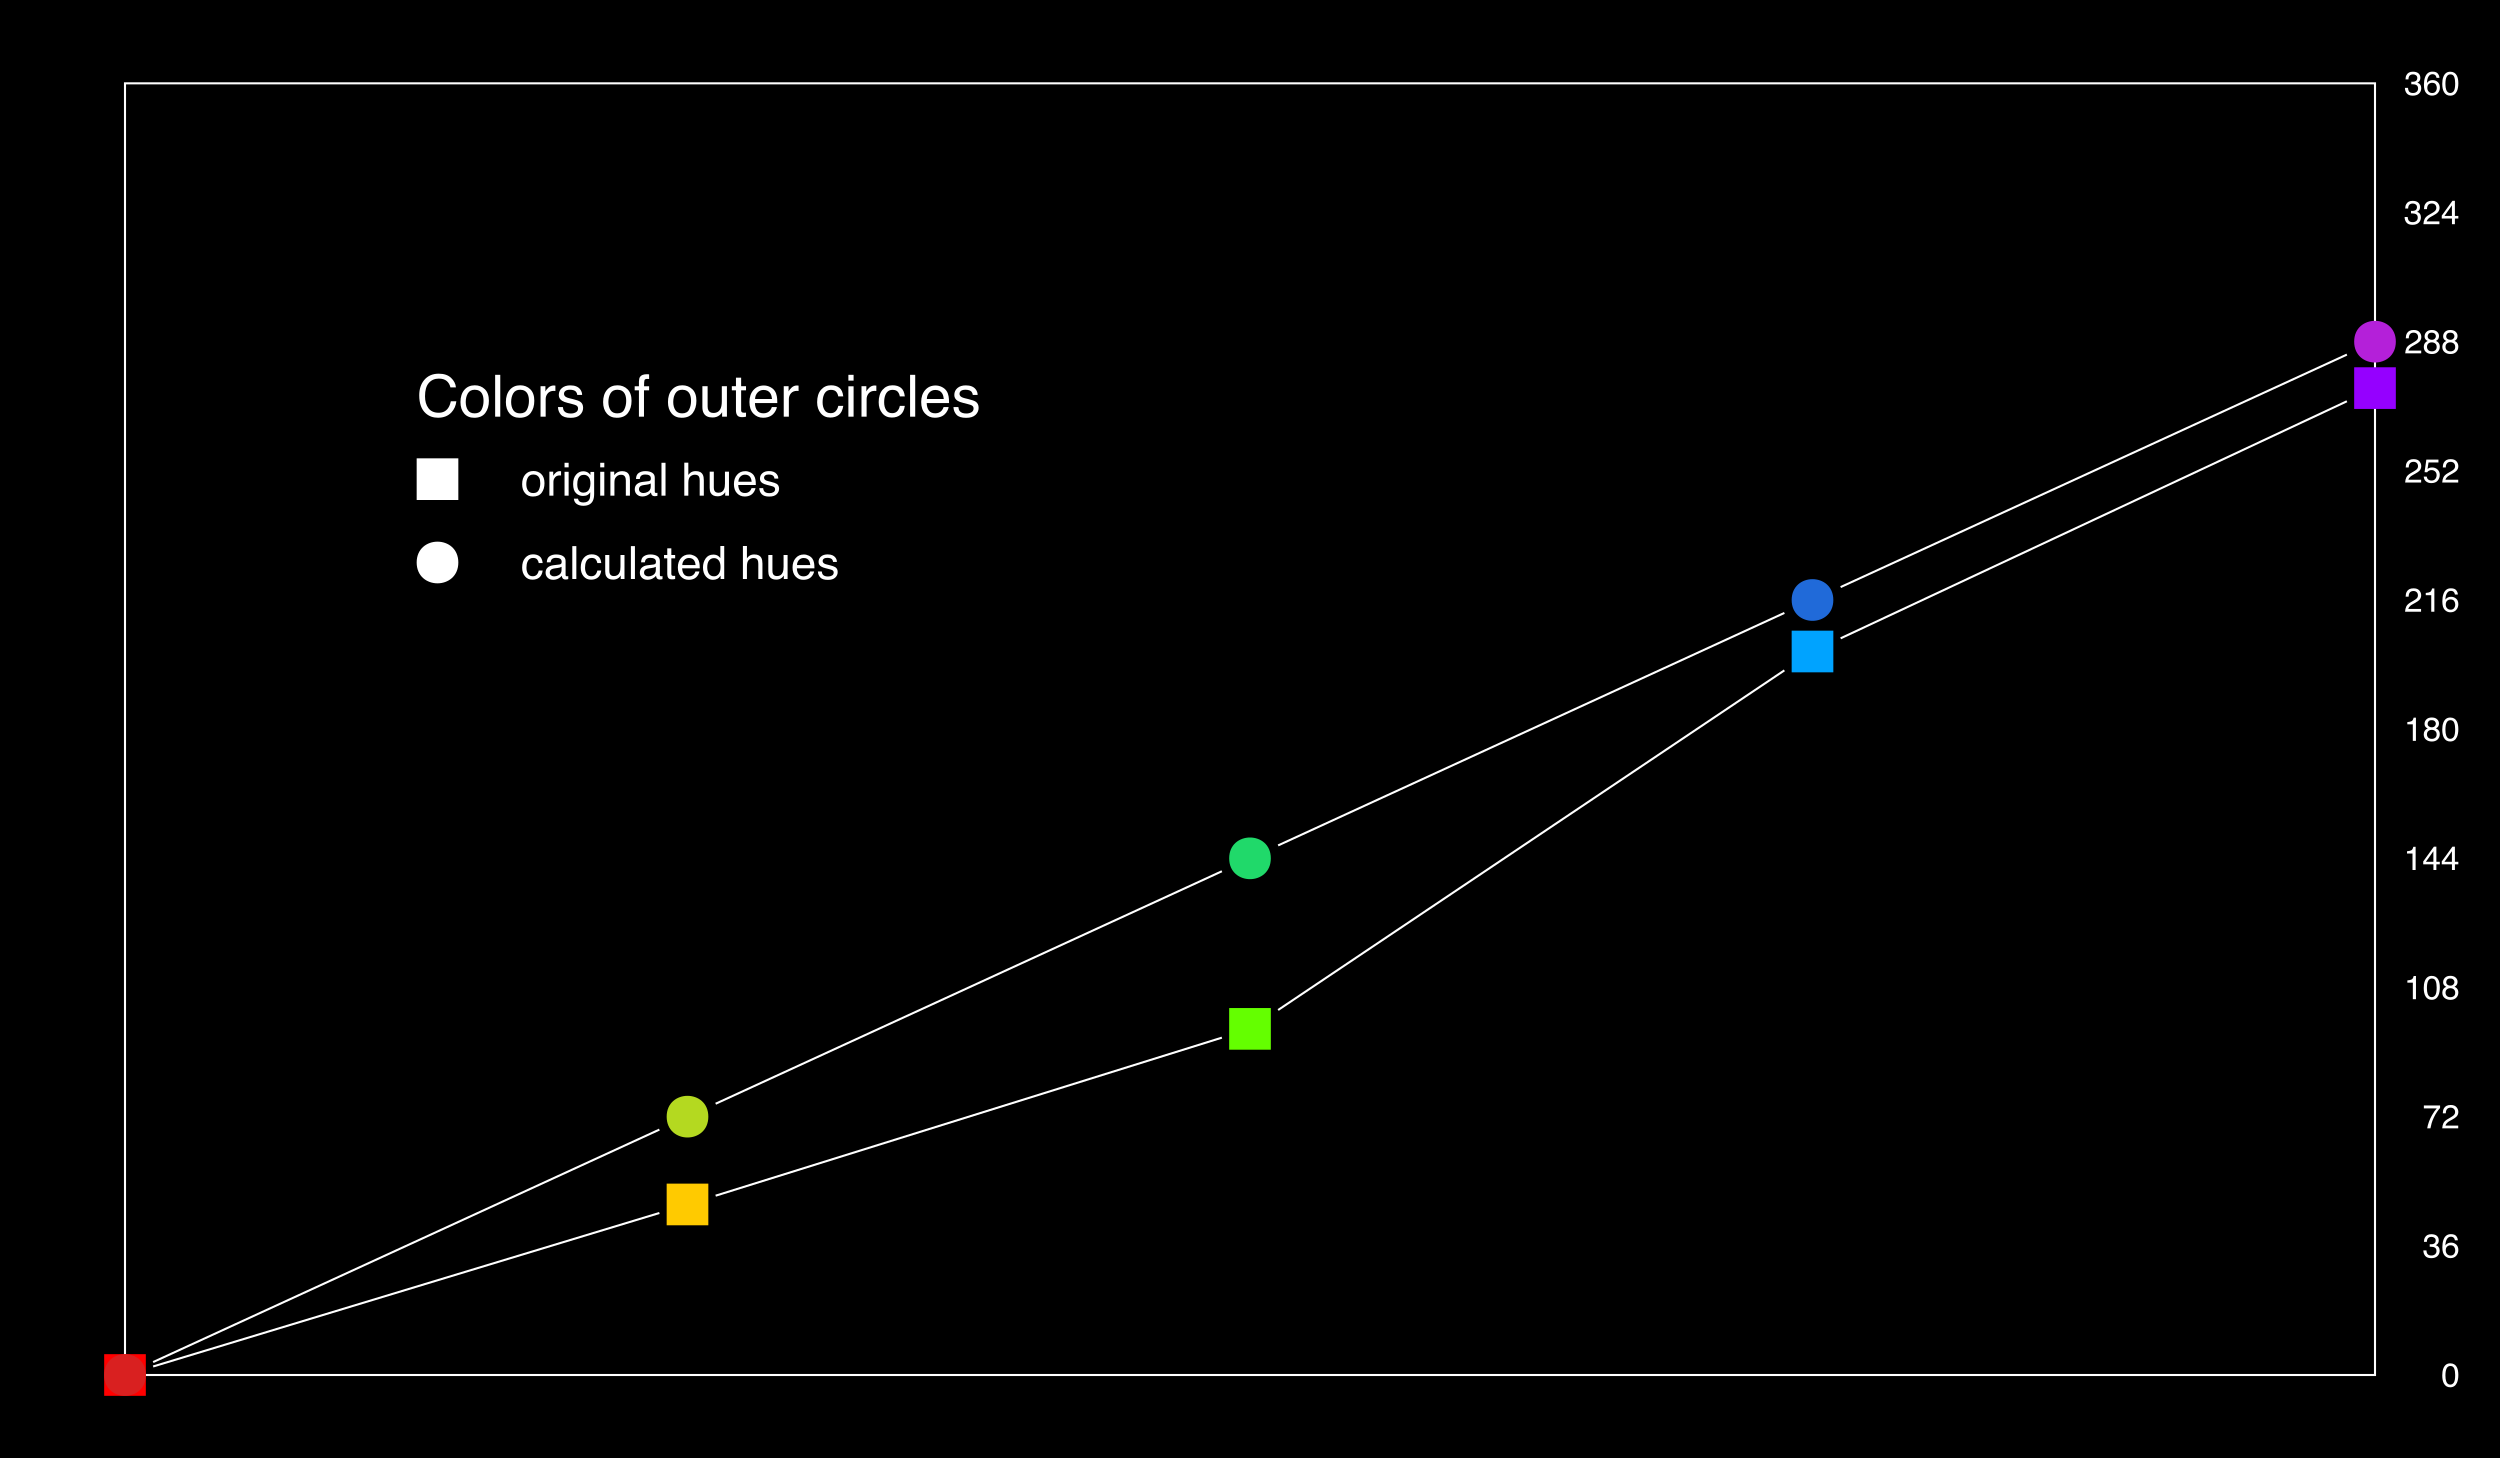 <?xml version="1.0" encoding="UTF-8"?>
<svg xmlns="http://www.w3.org/2000/svg" xmlns:xlink="http://www.w3.org/1999/xlink" width="600pt" height="350pt" viewBox="0 0 600 350" version="1.1">
<defs>
<g>
<symbol overflow="visible" id="glyph0-0">
<path style="stroke:none;" d="M 0.258 0 L 0.258 -5.738 L 4.812 -5.738 L 4.812 0 Z M 4.094 -0.719 L 4.094 -5.02 L 0.977 -5.02 L 0.977 -0.719 Z M 4.094 -0.719 "/>
</symbol>
<symbol overflow="visible" id="glyph0-1">
<path style="stroke:none;" d="M 2.164 -5.594 C 2.887 -5.594 3.41 -5.297 3.734 -4.699 C 3.984 -4.238 4.109 -3.605 4.109 -2.805 C 4.109 -2.043 3.996 -1.414 3.77 -0.918 C 3.441 -0.203 2.906 0.152 2.16 0.152 C 1.488 0.152 0.988 -0.141 0.66 -0.723 C 0.387 -1.211 0.25 -1.863 0.25 -2.684 C 0.25 -3.32 0.332 -3.863 0.496 -4.32 C 0.805 -5.168 1.359 -5.594 2.164 -5.594 Z M 2.156 -0.488 C 2.52 -0.488 2.812 -0.648 3.027 -0.973 C 3.242 -1.297 3.352 -1.898 3.352 -2.777 C 3.352 -3.414 3.273 -3.938 3.117 -4.348 C 2.961 -4.758 2.656 -4.961 2.207 -4.961 C 1.793 -4.961 1.488 -4.766 1.297 -4.375 C 1.105 -3.988 1.012 -3.414 1.012 -2.656 C 1.012 -2.086 1.074 -1.629 1.195 -1.281 C 1.383 -0.754 1.703 -0.488 2.156 -0.488 Z M 2.156 -0.488 "/>
</symbol>
<symbol overflow="visible" id="glyph0-2">
<path style="stroke:none;" d="M 2.078 0.152 C 1.418 0.152 0.938 -0.031 0.637 -0.395 C 0.34 -0.758 0.191 -1.199 0.191 -1.719 L 0.926 -1.719 C 0.957 -1.355 1.023 -1.094 1.129 -0.93 C 1.312 -0.637 1.641 -0.488 2.117 -0.488 C 2.488 -0.488 2.785 -0.586 3.008 -0.785 C 3.23 -0.984 3.344 -1.238 3.344 -1.551 C 3.344 -1.938 3.227 -2.207 2.988 -2.359 C 2.754 -2.512 2.426 -2.59 2.008 -2.59 C 1.961 -2.59 1.914 -2.59 1.863 -2.59 C 1.816 -2.586 1.77 -2.586 1.719 -2.582 L 1.719 -3.203 C 1.793 -3.195 1.852 -3.191 1.902 -3.188 C 1.953 -3.184 2.004 -3.184 2.062 -3.184 C 2.324 -3.184 2.543 -3.227 2.711 -3.309 C 3.008 -3.453 3.156 -3.715 3.156 -4.09 C 3.156 -4.367 3.059 -4.582 2.859 -4.734 C 2.66 -4.887 2.43 -4.961 2.168 -4.961 C 1.699 -4.961 1.375 -4.805 1.195 -4.492 C 1.098 -4.32 1.039 -4.074 1.027 -3.758 L 0.332 -3.758 C 0.332 -4.176 0.414 -4.527 0.582 -4.82 C 0.867 -5.34 1.371 -5.602 2.094 -5.602 C 2.664 -5.602 3.105 -5.477 3.418 -5.223 C 3.73 -4.969 3.887 -4.598 3.887 -4.117 C 3.887 -3.773 3.793 -3.496 3.609 -3.281 C 3.496 -3.148 3.348 -3.043 3.164 -2.969 C 3.457 -2.887 3.688 -2.734 3.852 -2.504 C 4.02 -2.273 4.102 -1.988 4.102 -1.656 C 4.102 -1.121 3.926 -0.688 3.574 -0.352 C 3.223 -0.016 2.723 0.152 2.078 0.152 Z M 2.078 0.152 "/>
</symbol>
<symbol overflow="visible" id="glyph0-3">
<path style="stroke:none;" d="M 2.34 -5.617 C 2.965 -5.617 3.398 -5.457 3.645 -5.133 C 3.891 -4.809 4.016 -4.473 4.016 -4.129 L 3.32 -4.129 C 3.277 -4.352 3.211 -4.523 3.121 -4.648 C 2.953 -4.883 2.695 -5 2.352 -5 C 1.957 -5 1.645 -4.82 1.414 -4.453 C 1.184 -4.09 1.055 -3.57 1.027 -2.895 C 1.188 -3.133 1.391 -3.309 1.637 -3.426 C 1.859 -3.531 2.109 -3.582 2.387 -3.582 C 2.855 -3.582 3.266 -3.434 3.613 -3.133 C 3.961 -2.832 4.137 -2.387 4.137 -1.793 C 4.137 -1.285 3.973 -0.836 3.641 -0.445 C 3.309 -0.051 2.84 0.145 2.227 0.145 C 1.703 0.145 1.25 -0.055 0.871 -0.453 C 0.492 -0.848 0.301 -1.516 0.301 -2.457 C 0.301 -3.152 0.387 -3.742 0.555 -4.227 C 0.879 -5.152 1.477 -5.617 2.34 -5.617 Z M 2.289 -0.48 C 2.66 -0.48 2.938 -0.605 3.117 -0.855 C 3.301 -1.102 3.395 -1.395 3.395 -1.734 C 3.395 -2.02 3.312 -2.293 3.148 -2.555 C 2.984 -2.812 2.688 -2.941 2.254 -2.941 C 1.953 -2.941 1.688 -2.84 1.457 -2.641 C 1.23 -2.441 1.117 -2.137 1.117 -1.734 C 1.117 -1.379 1.219 -1.082 1.426 -0.844 C 1.633 -0.602 1.922 -0.48 2.289 -0.48 Z M 2.289 -0.48 "/>
</symbol>
<symbol overflow="visible" id="glyph0-4">
<path style="stroke:none;" d="M 4.184 -5.5 L 4.184 -4.887 C 4.004 -4.711 3.766 -4.41 3.465 -3.977 C 3.168 -3.543 2.906 -3.078 2.676 -2.578 C 2.449 -2.09 2.277 -1.648 2.16 -1.246 C 2.086 -0.988 1.988 -0.574 1.867 0 L 1.09 0 C 1.266 -1.066 1.656 -2.129 2.262 -3.188 C 2.617 -3.809 2.992 -4.344 3.387 -4.793 L 0.293 -4.793 L 0.293 -5.5 Z M 4.184 -5.5 "/>
</symbol>
<symbol overflow="visible" id="glyph0-5">
<path style="stroke:none;" d="M 0.25 0 C 0.277 -0.48 0.375 -0.902 0.547 -1.258 C 0.723 -1.613 1.059 -1.938 1.562 -2.23 L 2.312 -2.664 C 2.648 -2.859 2.883 -3.027 3.02 -3.164 C 3.234 -3.379 3.34 -3.629 3.34 -3.906 C 3.34 -4.23 3.242 -4.492 3.047 -4.684 C 2.852 -4.875 2.59 -4.969 2.266 -4.969 C 1.785 -4.969 1.449 -4.785 1.266 -4.422 C 1.168 -4.227 1.113 -3.957 1.102 -3.609 L 0.387 -3.609 C 0.395 -4.098 0.484 -4.492 0.656 -4.801 C 0.961 -5.344 1.5 -5.613 2.27 -5.613 C 2.91 -5.613 3.379 -5.441 3.672 -5.094 C 3.969 -4.746 4.117 -4.363 4.117 -3.938 C 4.117 -3.488 3.961 -3.105 3.645 -2.789 C 3.461 -2.605 3.137 -2.379 2.664 -2.117 L 2.129 -1.82 C 1.875 -1.68 1.672 -1.547 1.527 -1.418 C 1.266 -1.191 1.102 -0.941 1.035 -0.664 L 4.09 -0.664 L 4.09 0 Z M 0.25 0 "/>
</symbol>
<symbol overflow="visible" id="glyph0-6">
<path style="stroke:none;" d="M 0.766 -3.961 L 0.766 -4.5 C 1.273 -4.551 1.629 -4.633 1.828 -4.75 C 2.027 -4.863 2.18 -5.137 2.277 -5.57 L 2.832 -5.57 L 2.832 0 L 2.082 0 L 2.082 -3.961 Z M 0.766 -3.961 "/>
</symbol>
<symbol overflow="visible" id="glyph0-7">
<path style="stroke:none;" d="M 2.176 -3.25 C 2.484 -3.25 2.727 -3.336 2.902 -3.512 C 3.078 -3.684 3.164 -3.891 3.164 -4.129 C 3.164 -4.336 3.082 -4.527 2.914 -4.703 C 2.746 -4.879 2.492 -4.965 2.152 -4.965 C 1.812 -4.965 1.57 -4.879 1.418 -4.703 C 1.266 -4.527 1.191 -4.324 1.191 -4.09 C 1.191 -3.828 1.289 -3.621 1.484 -3.473 C 1.68 -3.324 1.91 -3.25 2.176 -3.25 Z M 2.219 -0.48 C 2.543 -0.48 2.812 -0.57 3.031 -0.746 C 3.246 -0.922 3.352 -1.184 3.352 -1.531 C 3.352 -1.895 3.242 -2.168 3.02 -2.355 C 2.797 -2.543 2.516 -2.637 2.168 -2.637 C 1.832 -2.637 1.559 -2.543 1.344 -2.352 C 1.133 -2.16 1.027 -1.895 1.027 -1.555 C 1.027 -1.262 1.125 -1.012 1.316 -0.801 C 1.512 -0.586 1.812 -0.48 2.219 -0.48 Z M 1.219 -2.98 C 1.023 -3.062 0.871 -3.16 0.762 -3.273 C 0.555 -3.48 0.453 -3.754 0.453 -4.086 C 0.453 -4.504 0.605 -4.859 0.906 -5.16 C 1.207 -5.461 1.637 -5.609 2.191 -5.609 C 2.727 -5.609 3.148 -5.469 3.453 -5.188 C 3.758 -4.902 3.91 -4.574 3.91 -4.195 C 3.91 -3.848 3.82 -3.562 3.645 -3.348 C 3.547 -3.227 3.391 -3.105 3.184 -2.988 C 3.414 -2.883 3.598 -2.758 3.73 -2.621 C 3.977 -2.359 4.102 -2.023 4.102 -1.605 C 4.102 -1.113 3.938 -0.695 3.605 -0.355 C 3.273 -0.012 2.809 0.16 2.203 0.16 C 1.66 0.16 1.199 0.012 0.82 -0.285 C 0.445 -0.578 0.258 -1.008 0.258 -1.57 C 0.258 -1.902 0.34 -2.188 0.5 -2.43 C 0.66 -2.668 0.902 -2.852 1.219 -2.98 Z M 1.219 -2.98 "/>
</symbol>
<symbol overflow="visible" id="glyph0-8">
<path style="stroke:none;" d="M 2.645 -1.98 L 2.645 -4.516 L 0.852 -1.98 Z M 2.656 0 L 2.656 -1.367 L 0.203 -1.367 L 0.203 -2.055 L 2.766 -5.609 L 3.359 -5.609 L 3.359 -1.98 L 4.184 -1.98 L 4.184 -1.367 L 3.359 -1.367 L 3.359 0 Z M 2.656 0 "/>
</symbol>
<symbol overflow="visible" id="glyph0-9">
<path style="stroke:none;" d="M 0.988 -1.426 C 1.035 -1.023 1.223 -0.746 1.547 -0.594 C 1.715 -0.516 1.906 -0.477 2.125 -0.477 C 2.543 -0.477 2.852 -0.609 3.051 -0.875 C 3.25 -1.141 3.352 -1.434 3.352 -1.758 C 3.352 -2.148 3.23 -2.449 2.992 -2.664 C 2.754 -2.879 2.469 -2.984 2.137 -2.984 C 1.895 -2.984 1.688 -2.938 1.512 -2.844 C 1.34 -2.75 1.191 -2.621 1.07 -2.453 L 0.461 -2.488 L 0.887 -5.5 L 3.793 -5.5 L 3.793 -4.82 L 1.414 -4.82 L 1.176 -3.266 C 1.305 -3.363 1.43 -3.438 1.547 -3.488 C 1.754 -3.574 1.996 -3.617 2.27 -3.617 C 2.781 -3.617 3.219 -3.453 3.574 -3.121 C 3.93 -2.789 4.109 -2.371 4.109 -1.863 C 4.109 -1.336 3.945 -0.867 3.617 -0.465 C 3.293 -0.062 2.77 0.141 2.055 0.141 C 1.598 0.141 1.195 0.012 0.844 -0.246 C 0.496 -0.5 0.301 -0.895 0.258 -1.426 Z M 0.988 -1.426 "/>
</symbol>
<symbol overflow="visible" id="glyph1-0">
<path style="stroke:none;" d="M 0.453 0 L 0.453 -10.043 L 8.422 -10.043 L 8.422 0 Z M 7.164 -1.258 L 7.164 -8.785 L 1.711 -8.785 L 1.711 -1.258 Z M 7.164 -1.258 "/>
</symbol>
<symbol overflow="visible" id="glyph1-1">
<path style="stroke:none;" d="M 5.297 -10.316 C 6.57 -10.316 7.555 -9.98 8.258 -9.312 C 8.961 -8.641 9.348 -7.879 9.426 -7.027 L 8.102 -7.027 C 7.949 -7.676 7.652 -8.188 7.203 -8.566 C 6.754 -8.945 6.121 -9.133 5.312 -9.133 C 4.324 -9.133 3.523 -8.785 2.914 -8.09 C 2.305 -7.395 2.004 -6.328 2.004 -4.895 C 2.004 -3.719 2.277 -2.766 2.828 -2.035 C 3.375 -1.305 4.195 -0.938 5.285 -0.938 C 6.289 -0.938 7.051 -1.32 7.574 -2.094 C 7.852 -2.5 8.059 -3.031 8.195 -3.691 L 9.523 -3.691 C 9.406 -2.633 9.012 -1.746 8.348 -1.031 C 7.551 -0.172 6.473 0.258 5.121 0.258 C 3.953 0.258 2.973 -0.094 2.18 -0.801 C 1.137 -1.734 0.617 -3.176 0.617 -5.125 C 0.617 -6.609 1.008 -7.824 1.789 -8.77 C 2.637 -9.801 3.809 -10.316 5.297 -10.316 Z M 5.297 -10.316 "/>
</symbol>
<symbol overflow="visible" id="glyph1-2">
<path style="stroke:none;" d="M 3.809 -0.793 C 4.625 -0.793 5.184 -1.102 5.484 -1.719 C 5.789 -2.336 5.941 -3.023 5.941 -3.781 C 5.941 -4.465 5.832 -5.02 5.613 -5.449 C 5.266 -6.125 4.668 -6.461 3.82 -6.461 C 3.07 -6.461 2.523 -6.172 2.18 -5.598 C 1.84 -5.023 1.668 -4.332 1.668 -3.52 C 1.668 -2.742 1.84 -2.094 2.18 -1.57 C 2.523 -1.051 3.066 -0.793 3.809 -0.793 Z M 3.855 -7.531 C 4.797 -7.531 5.598 -7.219 6.25 -6.59 C 6.898 -5.961 7.227 -5.035 7.227 -3.812 C 7.227 -2.633 6.938 -1.66 6.363 -0.891 C 5.789 -0.117 4.898 0.266 3.691 0.266 C 2.684 0.266 1.883 -0.074 1.293 -0.754 C 0.699 -1.438 0.402 -2.352 0.402 -3.5 C 0.402 -4.73 0.715 -5.711 1.34 -6.438 C 1.965 -7.168 2.805 -7.531 3.855 -7.531 Z M 3.855 -7.531 "/>
</symbol>
<symbol overflow="visible" id="glyph1-3">
<path style="stroke:none;" d="M 0.938 -10.043 L 2.168 -10.043 L 2.168 0 L 0.938 0 Z M 0.938 -10.043 "/>
</symbol>
<symbol overflow="visible" id="glyph1-4">
<path style="stroke:none;" d="M 0.938 -7.32 L 2.105 -7.32 L 2.105 -6.055 C 2.203 -6.301 2.438 -6.602 2.809 -6.957 C 3.184 -7.309 3.613 -7.484 4.102 -7.484 C 4.125 -7.484 4.164 -7.484 4.219 -7.477 C 4.273 -7.473 4.367 -7.465 4.5 -7.453 L 4.5 -6.152 C 4.426 -6.164 4.359 -6.176 4.297 -6.18 C 4.234 -6.184 4.168 -6.188 4.094 -6.188 C 3.477 -6.188 3 -5.988 2.664 -5.59 C 2.332 -5.191 2.168 -4.73 2.168 -4.211 L 2.168 0 L 0.938 0 Z M 0.938 -7.32 "/>
</symbol>
<symbol overflow="visible" id="glyph1-5">
<path style="stroke:none;" d="M 1.633 -2.297 C 1.672 -1.887 1.773 -1.57 1.941 -1.352 C 2.25 -0.957 2.789 -0.758 3.555 -0.758 C 4.012 -0.758 4.41 -0.859 4.758 -1.055 C 5.105 -1.254 5.277 -1.562 5.277 -1.977 C 5.277 -2.289 5.137 -2.531 4.859 -2.695 C 4.684 -2.793 4.332 -2.91 3.809 -3.043 L 2.828 -3.289 C 2.203 -3.445 1.746 -3.617 1.449 -3.809 C 0.922 -4.141 0.656 -4.602 0.656 -5.188 C 0.656 -5.883 0.906 -6.441 1.406 -6.871 C 1.906 -7.297 2.574 -7.512 3.418 -7.512 C 4.52 -7.512 5.316 -7.188 5.805 -6.543 C 6.109 -6.133 6.258 -5.691 6.25 -5.215 L 5.086 -5.215 C 5.062 -5.492 4.965 -5.746 4.793 -5.977 C 4.508 -6.297 4.02 -6.461 3.32 -6.461 C 2.855 -6.461 2.504 -6.371 2.266 -6.195 C 2.027 -6.016 1.906 -5.781 1.906 -5.488 C 1.906 -5.172 2.062 -4.914 2.379 -4.723 C 2.562 -4.609 2.828 -4.508 3.188 -4.422 L 4 -4.227 C 4.883 -4.012 5.477 -3.805 5.777 -3.602 C 6.254 -3.289 6.492 -2.793 6.492 -2.117 C 6.492 -1.469 6.246 -0.906 5.754 -0.43 C 5.258 0.043 4.504 0.281 3.492 0.281 C 2.402 0.281 1.633 0.031 1.18 -0.461 C 0.727 -0.957 0.484 -1.566 0.453 -2.297 Z M 1.633 -2.297 "/>
</symbol>
<symbol overflow="visible" id="glyph1-6">
<g>
</g>
</symbol>
<symbol overflow="visible" id="glyph1-7">
<path style="stroke:none;" d="M 1.211 -8.438 C 1.227 -8.945 1.316 -9.32 1.477 -9.555 C 1.766 -9.977 2.316 -10.188 3.137 -10.188 C 3.215 -10.188 3.297 -10.184 3.375 -10.18 C 3.457 -10.176 3.551 -10.168 3.656 -10.156 L 3.656 -9.039 C 3.531 -9.047 3.438 -9.051 3.379 -9.055 C 3.324 -9.055 3.27 -9.059 3.219 -9.059 C 2.844 -9.059 2.621 -8.961 2.551 -8.766 C 2.477 -8.574 2.441 -8.078 2.441 -7.289 L 3.656 -7.289 L 3.656 -6.316 L 2.426 -6.316 L 2.426 0 L 1.211 0 L 1.211 -6.316 L 0.191 -6.316 L 0.191 -7.289 L 1.211 -7.289 Z M 1.211 -8.438 "/>
</symbol>
<symbol overflow="visible" id="glyph1-8">
<path style="stroke:none;" d="M 2.133 -7.32 L 2.133 -2.461 C 2.133 -2.086 2.191 -1.781 2.312 -1.547 C 2.531 -1.109 2.938 -0.891 3.535 -0.891 C 4.391 -0.891 4.973 -1.273 5.285 -2.039 C 5.453 -2.449 5.539 -3.012 5.539 -3.727 L 5.539 -7.32 L 6.766 -7.32 L 6.766 0 L 5.605 0 L 5.617 -1.078 C 5.461 -0.801 5.262 -0.566 5.023 -0.375 C 4.555 0.008 3.984 0.199 3.316 0.199 C 2.273 0.199 1.562 -0.148 1.184 -0.848 C 0.977 -1.223 0.875 -1.719 0.875 -2.344 L 0.875 -7.32 Z M 2.133 -7.32 "/>
</symbol>
<symbol overflow="visible" id="glyph1-9">
<path style="stroke:none;" d="M 1.148 -9.367 L 2.391 -9.367 L 2.391 -7.32 L 3.562 -7.32 L 3.562 -6.316 L 2.391 -6.316 L 2.391 -1.539 C 2.391 -1.281 2.48 -1.113 2.652 -1.023 C 2.75 -0.977 2.906 -0.949 3.133 -0.949 C 3.191 -0.949 3.254 -0.953 3.32 -0.953 C 3.391 -0.957 3.469 -0.961 3.562 -0.969 L 3.562 0 C 3.422 0.039 3.273 0.07 3.121 0.09 C 2.969 0.109 2.805 0.117 2.625 0.117 C 2.051 0.117 1.66 -0.031 1.457 -0.324 C 1.25 -0.617 1.148 -1 1.148 -1.469 L 1.148 -6.316 L 0.156 -6.316 L 0.156 -7.32 L 1.148 -7.32 Z M 1.148 -9.367 "/>
</symbol>
<symbol overflow="visible" id="glyph1-10">
<path style="stroke:none;" d="M 3.953 -7.484 C 4.473 -7.484 4.973 -7.363 5.461 -7.121 C 5.949 -6.875 6.32 -6.559 6.578 -6.172 C 6.824 -5.805 6.984 -5.375 7.07 -4.883 C 7.141 -4.543 7.18 -4.008 7.18 -3.266 L 1.812 -3.266 C 1.836 -2.523 2.008 -1.93 2.336 -1.48 C 2.664 -1.031 3.176 -0.805 3.863 -0.805 C 4.504 -0.805 5.016 -1.02 5.398 -1.441 C 5.617 -1.688 5.773 -1.973 5.867 -2.297 L 7.074 -2.297 C 7.043 -2.027 6.938 -1.727 6.758 -1.398 C 6.578 -1.066 6.375 -0.797 6.152 -0.586 C 5.777 -0.223 5.316 0.023 4.766 0.148 C 4.469 0.223 4.133 0.258 3.758 0.258 C 2.848 0.258 2.074 -0.07 1.441 -0.734 C 0.809 -1.398 0.492 -2.328 0.492 -3.52 C 0.492 -4.695 0.812 -5.652 1.449 -6.383 C 2.086 -7.117 2.922 -7.484 3.953 -7.484 Z M 5.914 -4.246 C 5.863 -4.777 5.746 -5.203 5.562 -5.523 C 5.227 -6.117 4.664 -6.414 3.875 -6.414 C 3.312 -6.414 2.836 -6.207 2.453 -5.801 C 2.07 -5.391 1.867 -4.875 1.844 -4.246 Z M 5.914 -4.246 "/>
</symbol>
<symbol overflow="visible" id="glyph1-11">
<path style="stroke:none;" d="M 3.727 -7.531 C 4.551 -7.531 5.223 -7.332 5.738 -6.93 C 6.258 -6.531 6.566 -5.84 6.672 -4.859 L 5.477 -4.859 C 5.402 -5.312 5.234 -5.688 4.977 -5.984 C 4.719 -6.281 4.301 -6.434 3.727 -6.434 C 2.941 -6.434 2.383 -6.051 2.043 -5.285 C 1.824 -4.789 1.715 -4.176 1.715 -3.445 C 1.715 -2.711 1.871 -2.094 2.18 -1.594 C 2.492 -1.094 2.977 -0.84 3.645 -0.84 C 4.156 -0.84 4.559 -0.996 4.855 -1.309 C 5.156 -1.621 5.363 -2.047 5.477 -2.59 L 6.672 -2.59 C 6.535 -1.621 6.195 -0.91 5.648 -0.461 C 5.102 -0.012 4.398 0.211 3.547 0.211 C 2.59 0.211 1.828 -0.137 1.258 -0.836 C 0.688 -1.535 0.402 -2.41 0.402 -3.461 C 0.402 -4.746 0.715 -5.746 1.34 -6.461 C 1.965 -7.176 2.758 -7.531 3.727 -7.531 Z M 3.727 -7.531 "/>
</symbol>
<symbol overflow="visible" id="glyph1-12">
<path style="stroke:none;" d="M 0.902 -7.289 L 2.152 -7.289 L 2.152 0 L 0.902 0 Z M 0.902 -10.043 L 2.152 -10.043 L 2.152 -8.648 L 0.902 -8.648 Z M 0.902 -10.043 "/>
</symbol>
<symbol overflow="visible" id="glyph2-0">
<path style="stroke:none;" d="M 0.355 0 L 0.355 -7.891 L 6.617 -7.891 L 6.617 0 Z M 5.629 -0.988 L 5.629 -6.902 L 1.344 -6.902 L 1.344 -0.988 Z M 5.629 -0.988 "/>
</symbol>
<symbol overflow="visible" id="glyph2-1">
<path style="stroke:none;" d="M 2.992 -0.625 C 3.633 -0.625 4.07 -0.867 4.309 -1.352 C 4.547 -1.836 4.668 -2.375 4.668 -2.969 C 4.668 -3.508 4.582 -3.945 4.41 -4.281 C 4.137 -4.812 3.668 -5.074 3.004 -5.074 C 2.414 -5.074 1.98 -4.852 1.715 -4.398 C 1.445 -3.949 1.312 -3.402 1.312 -2.766 C 1.312 -2.152 1.445 -1.645 1.715 -1.234 C 1.984 -0.828 2.406 -0.625 2.992 -0.625 Z M 3.031 -5.918 C 3.77 -5.918 4.398 -5.672 4.91 -5.18 C 5.422 -4.684 5.676 -3.957 5.676 -2.996 C 5.676 -2.07 5.453 -1.305 5 -0.699 C 4.551 -0.094 3.848 0.211 2.898 0.211 C 2.109 0.211 1.48 -0.059 1.016 -0.594 C 0.551 -1.129 0.316 -1.848 0.316 -2.75 C 0.316 -3.719 0.562 -4.488 1.055 -5.059 C 1.543 -5.633 2.203 -5.918 3.031 -5.918 Z M 3.031 -5.918 "/>
</symbol>
<symbol overflow="visible" id="glyph2-2">
<path style="stroke:none;" d="M 0.734 -5.754 L 1.656 -5.754 L 1.656 -4.758 C 1.73 -4.953 1.914 -5.188 2.207 -5.465 C 2.5 -5.742 2.84 -5.883 3.223 -5.883 C 3.242 -5.883 3.27 -5.879 3.312 -5.875 C 3.355 -5.871 3.43 -5.867 3.535 -5.855 L 3.535 -4.836 C 3.477 -4.844 3.426 -4.852 3.375 -4.855 C 3.328 -4.859 3.273 -4.859 3.219 -4.859 C 2.73 -4.859 2.355 -4.703 2.094 -4.391 C 1.832 -4.078 1.703 -3.719 1.703 -3.309 L 1.703 0 L 0.734 0 Z M 0.734 -5.754 "/>
</symbol>
<symbol overflow="visible" id="glyph2-3">
<path style="stroke:none;" d="M 0.711 -5.727 L 1.691 -5.727 L 1.691 0 L 0.711 0 Z M 0.711 -7.891 L 1.691 -7.891 L 1.691 -6.793 L 0.711 -6.793 Z M 0.711 -7.891 "/>
</symbol>
<symbol overflow="visible" id="glyph2-4">
<path style="stroke:none;" d="M 2.738 -5.855 C 3.191 -5.855 3.586 -5.742 3.922 -5.523 C 4.105 -5.398 4.289 -5.215 4.48 -4.973 L 4.48 -5.699 L 5.371 -5.699 L 5.371 -0.469 C 5.371 0.262 5.266 0.84 5.047 1.262 C 4.648 2.043 3.891 2.434 2.777 2.434 C 2.156 2.434 1.637 2.293 1.215 2.016 C 0.793 1.738 0.555 1.305 0.504 0.715 L 1.488 0.715 C 1.535 0.973 1.629 1.172 1.766 1.312 C 1.984 1.527 2.328 1.633 2.797 1.633 C 3.539 1.633 4.023 1.371 4.254 0.848 C 4.391 0.539 4.453 -0.008 4.441 -0.801 C 4.25 -0.508 4.016 -0.289 3.742 -0.145 C 3.473 0 3.113 0.07 2.664 0.07 C 2.039 0.07 1.496 -0.152 1.027 -0.594 C 0.562 -1.035 0.328 -1.766 0.328 -2.789 C 0.328 -3.75 0.562 -4.504 1.035 -5.043 C 1.504 -5.586 2.074 -5.855 2.738 -5.855 Z M 4.48 -2.898 C 4.48 -3.613 4.332 -4.141 4.039 -4.484 C 3.746 -4.828 3.371 -5 2.918 -5 C 2.238 -5 1.77 -4.684 1.52 -4.043 C 1.387 -3.703 1.32 -3.258 1.32 -2.707 C 1.32 -2.059 1.453 -1.566 1.715 -1.227 C 1.98 -0.891 2.332 -0.719 2.777 -0.719 C 3.473 -0.719 3.961 -1.031 4.242 -1.66 C 4.398 -2.016 4.48 -2.43 4.48 -2.898 Z M 4.48 -2.898 "/>
</symbol>
<symbol overflow="visible" id="glyph2-5">
<path style="stroke:none;" d="M 0.711 -5.754 L 1.629 -5.754 L 1.629 -4.938 C 1.898 -5.273 2.188 -5.516 2.492 -5.66 C 2.797 -5.809 3.137 -5.883 3.508 -5.883 C 4.324 -5.883 4.875 -5.598 5.16 -5.027 C 5.32 -4.715 5.398 -4.27 5.398 -3.691 L 5.398 0 L 4.414 0 L 4.414 -3.625 C 4.414 -3.977 4.363 -4.258 4.258 -4.473 C 4.086 -4.832 3.777 -5.012 3.324 -5.012 C 3.094 -5.012 2.906 -4.988 2.762 -4.941 C 2.496 -4.863 2.262 -4.703 2.062 -4.469 C 1.902 -4.277 1.797 -4.082 1.75 -3.879 C 1.699 -3.68 1.676 -3.391 1.676 -3.012 L 1.676 0 L 0.711 0 Z M 0.711 -5.754 "/>
</symbol>
<symbol overflow="visible" id="glyph2-6">
<path style="stroke:none;" d="M 1.449 -1.531 C 1.449 -1.25 1.551 -1.031 1.758 -0.871 C 1.961 -0.711 2.203 -0.629 2.48 -0.629 C 2.82 -0.629 3.152 -0.707 3.469 -0.863 C 4.008 -1.125 4.273 -1.555 4.273 -2.148 L 4.273 -2.926 C 4.156 -2.852 4.004 -2.789 3.82 -2.738 C 3.633 -2.688 3.449 -2.652 3.27 -2.633 L 2.688 -2.555 C 2.336 -2.508 2.07 -2.438 1.895 -2.336 C 1.598 -2.168 1.449 -1.898 1.449 -1.531 Z M 3.793 -3.484 C 4.016 -3.516 4.164 -3.609 4.238 -3.766 C 4.281 -3.852 4.301 -3.977 4.301 -4.137 C 4.301 -4.465 4.184 -4.703 3.949 -4.852 C 3.715 -5 3.379 -5.074 2.945 -5.074 C 2.438 -5.074 2.082 -4.941 1.867 -4.668 C 1.75 -4.516 1.676 -4.293 1.637 -3.996 L 0.734 -3.996 C 0.754 -4.703 0.984 -5.199 1.426 -5.477 C 1.867 -5.754 2.383 -5.891 2.965 -5.891 C 3.641 -5.891 4.191 -5.762 4.613 -5.504 C 5.031 -5.246 5.242 -4.848 5.242 -4.301 L 5.242 -0.988 C 5.242 -0.887 5.262 -0.809 5.305 -0.746 C 5.344 -0.688 5.434 -0.656 5.562 -0.656 C 5.605 -0.656 5.656 -0.656 5.711 -0.664 C 5.766 -0.668 5.82 -0.676 5.883 -0.688 L 5.883 0.027 C 5.73 0.07 5.617 0.098 5.539 0.109 C 5.461 0.117 5.352 0.125 5.215 0.125 C 4.883 0.125 4.641 0.004 4.492 -0.23 C 4.414 -0.355 4.355 -0.535 4.324 -0.762 C 4.125 -0.504 3.844 -0.281 3.477 -0.09 C 3.105 0.098 2.699 0.195 2.258 0.195 C 1.723 0.195 1.285 0.031 0.949 -0.293 C 0.609 -0.617 0.441 -1.023 0.441 -1.508 C 0.441 -2.043 0.605 -2.457 0.941 -2.75 C 1.273 -3.043 1.711 -3.223 2.25 -3.293 Z M 3.793 -3.484 "/>
</symbol>
<symbol overflow="visible" id="glyph2-7">
<path style="stroke:none;" d="M 0.734 -7.891 L 1.703 -7.891 L 1.703 0 L 0.734 0 Z M 0.734 -7.891 "/>
</symbol>
<symbol overflow="visible" id="glyph2-8">
<g>
</g>
</symbol>
<symbol overflow="visible" id="glyph2-9">
<path style="stroke:none;" d="M 0.711 -7.918 L 1.676 -7.918 L 1.676 -4.973 C 1.906 -5.262 2.109 -5.469 2.293 -5.586 C 2.605 -5.789 2.992 -5.891 3.461 -5.891 C 4.293 -5.891 4.859 -5.602 5.156 -5.016 C 5.316 -4.699 5.398 -4.254 5.398 -3.691 L 5.398 0 L 4.406 0 L 4.406 -3.625 C 4.406 -4.047 4.352 -4.359 4.242 -4.555 C 4.066 -4.871 3.738 -5.027 3.254 -5.027 C 2.852 -5.027 2.492 -4.891 2.164 -4.613 C 1.84 -4.336 1.676 -3.816 1.676 -3.051 L 1.676 0 L 0.711 0 Z M 0.711 -7.918 "/>
</symbol>
<symbol overflow="visible" id="glyph2-10">
<path style="stroke:none;" d="M 1.676 -5.754 L 1.676 -1.934 C 1.676 -1.641 1.723 -1.398 1.816 -1.215 C 1.988 -0.871 2.309 -0.699 2.777 -0.699 C 3.449 -0.699 3.91 -1 4.152 -1.602 C 4.285 -1.922 4.352 -2.363 4.352 -2.926 L 4.352 -5.754 L 5.316 -5.754 L 5.316 0 L 4.406 0 L 4.414 -0.848 C 4.289 -0.629 4.133 -0.445 3.949 -0.297 C 3.578 0.004 3.133 0.156 2.605 0.156 C 1.785 0.156 1.227 -0.117 0.93 -0.664 C 0.77 -0.961 0.688 -1.352 0.688 -1.844 L 0.688 -5.754 Z M 1.676 -5.754 "/>
</symbol>
<symbol overflow="visible" id="glyph2-11">
<path style="stroke:none;" d="M 3.105 -5.883 C 3.512 -5.883 3.91 -5.785 4.293 -5.594 C 4.676 -5.402 4.965 -5.156 5.168 -4.852 C 5.359 -4.562 5.488 -4.223 5.555 -3.836 C 5.609 -3.57 5.641 -3.148 5.641 -2.566 L 1.422 -2.566 C 1.441 -1.984 1.578 -1.516 1.836 -1.164 C 2.094 -0.812 2.492 -0.633 3.035 -0.633 C 3.539 -0.633 3.941 -0.801 4.242 -1.133 C 4.414 -1.328 4.535 -1.551 4.609 -1.805 L 5.559 -1.805 C 5.535 -1.594 5.449 -1.359 5.309 -1.098 C 5.168 -0.84 5.008 -0.625 4.836 -0.461 C 4.539 -0.176 4.176 0.02 3.742 0.117 C 3.512 0.176 3.246 0.203 2.953 0.203 C 2.238 0.203 1.633 -0.055 1.133 -0.578 C 0.637 -1.098 0.387 -1.828 0.387 -2.766 C 0.387 -3.691 0.637 -4.441 1.141 -5.016 C 1.641 -5.594 2.297 -5.883 3.105 -5.883 Z M 4.645 -3.336 C 4.605 -3.754 4.516 -4.09 4.371 -4.34 C 4.105 -4.805 3.664 -5.039 3.047 -5.039 C 2.602 -5.039 2.23 -4.879 1.93 -4.559 C 1.629 -4.238 1.469 -3.828 1.449 -3.336 Z M 4.645 -3.336 "/>
</symbol>
<symbol overflow="visible" id="glyph2-12">
<path style="stroke:none;" d="M 1.285 -1.805 C 1.312 -1.484 1.395 -1.234 1.523 -1.062 C 1.77 -0.75 2.191 -0.598 2.793 -0.598 C 3.152 -0.598 3.465 -0.676 3.738 -0.828 C 4.012 -0.984 4.148 -1.227 4.148 -1.551 C 4.148 -1.797 4.039 -1.988 3.82 -2.117 C 3.68 -2.195 3.402 -2.285 2.992 -2.391 L 2.223 -2.582 C 1.734 -2.703 1.371 -2.84 1.141 -2.992 C 0.723 -3.254 0.516 -3.613 0.516 -4.078 C 0.516 -4.621 0.711 -5.062 1.105 -5.398 C 1.496 -5.734 2.023 -5.902 2.688 -5.902 C 3.555 -5.902 4.176 -5.648 4.559 -5.141 C 4.801 -4.816 4.918 -4.469 4.91 -4.098 L 3.996 -4.098 C 3.977 -4.316 3.902 -4.516 3.766 -4.695 C 3.543 -4.949 3.156 -5.074 2.609 -5.074 C 2.246 -5.074 1.969 -5.008 1.781 -4.867 C 1.594 -4.727 1.5 -4.543 1.5 -4.312 C 1.5 -4.062 1.621 -3.863 1.867 -3.711 C 2.012 -3.621 2.223 -3.543 2.504 -3.477 L 3.141 -3.32 C 3.836 -3.152 4.301 -2.988 4.539 -2.832 C 4.914 -2.586 5.102 -2.195 5.102 -1.664 C 5.102 -1.152 4.91 -0.711 4.52 -0.34 C 4.133 0.035 3.539 0.219 2.746 0.219 C 1.891 0.219 1.281 0.027 0.926 -0.363 C 0.57 -0.75 0.379 -1.23 0.355 -1.805 Z M 1.285 -1.805 "/>
</symbol>
<symbol overflow="visible" id="glyph2-13">
<path style="stroke:none;" d="M 2.926 -5.918 C 3.574 -5.918 4.102 -5.762 4.508 -5.445 C 4.914 -5.133 5.16 -4.59 5.242 -3.82 L 4.301 -3.82 C 4.246 -4.172 4.113 -4.469 3.91 -4.703 C 3.707 -4.938 3.379 -5.055 2.926 -5.055 C 2.312 -5.055 1.871 -4.754 1.605 -4.152 C 1.434 -3.762 1.348 -3.281 1.348 -2.707 C 1.348 -2.129 1.469 -1.645 1.715 -1.25 C 1.957 -0.855 2.34 -0.66 2.863 -0.66 C 3.266 -0.66 3.582 -0.785 3.816 -1.027 C 4.051 -1.273 4.211 -1.609 4.301 -2.035 L 5.242 -2.035 C 5.133 -1.273 4.867 -0.715 4.438 -0.363 C 4.008 -0.012 3.457 0.168 2.789 0.168 C 2.035 0.168 1.438 -0.109 0.988 -0.656 C 0.539 -1.207 0.316 -1.895 0.316 -2.719 C 0.316 -3.727 0.562 -4.512 1.055 -5.074 C 1.543 -5.637 2.168 -5.918 2.926 -5.918 Z M 2.926 -5.918 "/>
</symbol>
<symbol overflow="visible" id="glyph2-14">
<path style="stroke:none;" d="M 0.902 -7.359 L 1.879 -7.359 L 1.879 -5.754 L 2.797 -5.754 L 2.797 -4.961 L 1.879 -4.961 L 1.879 -1.207 C 1.879 -1.008 1.949 -0.875 2.086 -0.805 C 2.16 -0.766 2.285 -0.746 2.461 -0.746 C 2.508 -0.746 2.555 -0.746 2.609 -0.75 C 2.664 -0.75 2.727 -0.754 2.797 -0.762 L 2.797 0 C 2.688 0.031 2.57 0.055 2.453 0.07 C 2.332 0.086 2.203 0.09 2.062 0.09 C 1.609 0.09 1.305 -0.023 1.145 -0.254 C 0.984 -0.484 0.902 -0.785 0.902 -1.156 L 0.902 -4.961 L 0.125 -4.961 L 0.125 -5.754 L 0.902 -5.754 Z M 0.902 -7.359 "/>
</symbol>
<symbol overflow="visible" id="glyph2-15">
<path style="stroke:none;" d="M 1.32 -2.809 C 1.32 -2.191 1.453 -1.676 1.715 -1.262 C 1.977 -0.848 2.395 -0.641 2.969 -0.641 C 3.418 -0.641 3.785 -0.832 4.074 -1.215 C 4.363 -1.602 4.508 -2.152 4.508 -2.875 C 4.508 -3.602 4.359 -4.137 4.062 -4.488 C 3.766 -4.836 3.395 -5.012 2.961 -5.012 C 2.473 -5.012 2.078 -4.824 1.773 -4.453 C 1.473 -4.082 1.32 -3.531 1.32 -2.809 Z M 2.777 -5.855 C 3.219 -5.855 3.586 -5.762 3.883 -5.574 C 4.055 -5.469 4.25 -5.281 4.469 -5.012 L 4.469 -7.918 L 5.398 -7.918 L 5.398 0 L 4.527 0 L 4.527 -0.801 C 4.301 -0.445 4.035 -0.191 3.727 -0.031 C 3.418 0.125 3.066 0.203 2.668 0.203 C 2.027 0.203 1.473 -0.066 1.004 -0.605 C 0.535 -1.145 0.301 -1.859 0.301 -2.754 C 0.301 -3.594 0.516 -4.32 0.941 -4.934 C 1.371 -5.547 1.98 -5.855 2.777 -5.855 Z M 2.777 -5.855 "/>
</symbol>
</g>
</defs>
<g id="surface42194">
<rect x="0" y="0" width="600" height="350" style="fill:rgb(0%,0%,0%);fill-opacity:1;stroke:none;"/>
<path style="fill:none;stroke-width:0.5;stroke-linecap:butt;stroke-linejoin:miter;stroke:rgb(100%,100%,100%);stroke-opacity:1;stroke-miterlimit:10;" d="M 30 330 L 30 20 L 570 20 L 570 330 Z M 30 330 "/>
<g style="fill:rgb(100%,100%,100%);fill-opacity:1;">
  <use xlink:href="#glyph0-1" x="585.891" y="332.797"/>
</g>
<g style="fill:rgb(100%,100%,100%);fill-opacity:1;">
  <use xlink:href="#glyph0-2" x="581.414" y="301.809"/>
  <use xlink:href="#glyph0-3" x="585.863" y="301.809"/>
</g>
<g style="fill:rgb(100%,100%,100%);fill-opacity:1;">
  <use xlink:href="#glyph0-4" x="581.434" y="270.807"/>
  <use xlink:href="#glyph0-5" x="585.883" y="270.807"/>
</g>
<g style="fill:rgb(100%,100%,100%);fill-opacity:1;">
  <use xlink:href="#glyph0-6" x="577" y="239.805"/>
  <use xlink:href="#glyph0-1" x="581.449" y="239.805"/>
  <use xlink:href="#glyph0-7" x="585.898" y="239.805"/>
</g>
<g style="fill:rgb(100%,100%,100%);fill-opacity:1;">
  <use xlink:href="#glyph0-6" x="576.918" y="208.805"/>
  <use xlink:href="#glyph0-8" x="581.367" y="208.805"/>
  <use xlink:href="#glyph0-8" x="585.816" y="208.805"/>
</g>
<g style="fill:rgb(100%,100%,100%);fill-opacity:1;">
  <use xlink:href="#glyph0-6" x="576.992" y="177.805"/>
  <use xlink:href="#glyph0-7" x="581.441" y="177.805"/>
  <use xlink:href="#glyph0-1" x="585.891" y="177.805"/>
</g>
<g style="fill:rgb(100%,100%,100%);fill-opacity:1;">
  <use xlink:href="#glyph0-5" x="576.965" y="146.809"/>
  <use xlink:href="#glyph0-6" x="581.414" y="146.809"/>
  <use xlink:href="#glyph0-3" x="585.863" y="146.809"/>
</g>
<g style="fill:rgb(100%,100%,100%);fill-opacity:1;">
  <use xlink:href="#glyph0-5" x="576.984" y="115.807"/>
  <use xlink:href="#glyph0-9" x="581.434" y="115.807"/>
  <use xlink:href="#glyph0-5" x="585.883" y="115.807"/>
</g>
<g style="fill:rgb(100%,100%,100%);fill-opacity:1;">
  <use xlink:href="#glyph0-5" x="577" y="84.807"/>
  <use xlink:href="#glyph0-7" x="581.449" y="84.807"/>
  <use xlink:href="#glyph0-7" x="585.898" y="84.807"/>
</g>
<g style="fill:rgb(100%,100%,100%);fill-opacity:1;">
  <use xlink:href="#glyph0-2" x="576.918" y="53.807"/>
  <use xlink:href="#glyph0-5" x="581.367" y="53.807"/>
  <use xlink:href="#glyph0-8" x="585.816" y="53.807"/>
</g>
<g style="fill:rgb(100%,100%,100%);fill-opacity:1;">
  <use xlink:href="#glyph0-2" x="576.992" y="22.809"/>
  <use xlink:href="#glyph0-3" x="581.441" y="22.809"/>
  <use xlink:href="#glyph0-1" x="585.891" y="22.809"/>
</g>
<path style=" stroke:none;fill-rule:nonzero;fill:rgb(100%,0%,0%);fill-opacity:1;" d="M 25 335 L 25 325 L 35 325 L 35 335 Z M 25 335 "/>
<path style=" stroke:none;fill-rule:nonzero;fill:rgb(100%,79.216%,0%);fill-opacity:1;" d="M 160 294.07 L 160 284.07 L 170 284.07 L 170 294.07 Z M 160 294.07 "/>
<path style=" stroke:none;fill-rule:nonzero;fill:rgb(39.216%,100%,0%);fill-opacity:1;" d="M 295 251.93 L 295 241.93 L 305 241.93 L 305 251.93 Z M 295 251.93 "/>
<path style=" stroke:none;fill-rule:nonzero;fill:rgb(0%,63.922%,100%);fill-opacity:1;" d="M 430 161.359 L 430 151.359 L 440 151.359 L 440 161.359 Z M 430 161.359 "/>
<path style=" stroke:none;fill-rule:nonzero;fill:rgb(58.431%,0%,100%);fill-opacity:1;" d="M 565 98.145 L 565 88.145 L 575 88.145 L 575 98.145 Z M 565 98.145 "/>
<path style="fill:none;stroke-width:0.5;stroke-linecap:butt;stroke-linejoin:miter;stroke:rgb(100%,100%,100%);stroke-opacity:1;stroke-miterlimit:10;" d="M 36.75 327.953 L 158.25 291.117 "/>
<path style="fill:none;stroke-width:0.5;stroke-linecap:butt;stroke-linejoin:miter;stroke:rgb(100%,100%,100%);stroke-opacity:1;stroke-miterlimit:10;" d="M 171.75 286.965 L 293.25 249.035 "/>
<path style="fill:none;stroke-width:0.5;stroke-linecap:butt;stroke-linejoin:miter;stroke:rgb(100%,100%,100%);stroke-opacity:1;stroke-miterlimit:10;" d="M 306.75 242.398 L 428.25 160.887 "/>
<path style="fill:none;stroke-width:0.5;stroke-linecap:butt;stroke-linejoin:miter;stroke:rgb(100%,100%,100%);stroke-opacity:1;stroke-miterlimit:10;" d="M 441.75 153.199 L 563.25 96.305 "/>
<g style="fill:rgb(100%,100%,100%);fill-opacity:1;">
  <use xlink:href="#glyph1-1" x="100" y="100"/>
  <use xlink:href="#glyph1-2" x="110.11" y="100"/>
  <use xlink:href="#glyph1-3" x="117.896" y="100"/>
  <use xlink:href="#glyph1-2" x="121.007" y="100"/>
  <use xlink:href="#glyph1-4" x="128.793" y="100"/>
  <use xlink:href="#glyph1-5" x="133.455" y="100"/>
  <use xlink:href="#glyph1-6" x="140.455" y="100"/>
  <use xlink:href="#glyph1-2" x="144.345" y="100"/>
  <use xlink:href="#glyph1-7" x="152.131" y="100"/>
  <use xlink:href="#glyph1-6" x="156.021" y="100"/>
  <use xlink:href="#glyph1-2" x="159.91" y="100"/>
  <use xlink:href="#glyph1-8" x="167.696" y="100"/>
  <use xlink:href="#glyph1-9" x="175.482" y="100"/>
  <use xlink:href="#glyph1-10" x="179.372" y="100"/>
  <use xlink:href="#glyph1-4" x="187.158" y="100"/>
  <use xlink:href="#glyph1-6" x="191.82" y="100"/>
  <use xlink:href="#glyph1-11" x="195.71" y="100"/>
  <use xlink:href="#glyph1-12" x="202.71" y="100"/>
  <use xlink:href="#glyph1-4" x="205.82" y="100"/>
  <use xlink:href="#glyph1-11" x="210.482" y="100"/>
  <use xlink:href="#glyph1-3" x="217.482" y="100"/>
  <use xlink:href="#glyph1-10" x="220.593" y="100"/>
  <use xlink:href="#glyph1-5" x="228.379" y="100"/>
</g>
<path style=" stroke:none;fill-rule:nonzero;fill:rgb(100%,100%,100%);fill-opacity:1;" d="M 100 120 L 100 110 L 110 110 L 110 120 Z M 100 120 "/>
<g style="fill:rgb(100%,100%,100%);fill-opacity:1;">
  <use xlink:href="#glyph2-1" x="125" y="118.958"/>
  <use xlink:href="#glyph2-2" x="131.118" y="118.958"/>
  <use xlink:href="#glyph2-3" x="134.781" y="118.958"/>
  <use xlink:href="#glyph2-4" x="137.225" y="118.958"/>
  <use xlink:href="#glyph2-3" x="143.342" y="118.958"/>
  <use xlink:href="#glyph2-5" x="145.786" y="118.958"/>
  <use xlink:href="#glyph2-6" x="151.904" y="118.958"/>
  <use xlink:href="#glyph2-7" x="158.021" y="118.958"/>
  <use xlink:href="#glyph2-8" x="160.465" y="118.958"/>
  <use xlink:href="#glyph2-9" x="163.521" y="118.958"/>
  <use xlink:href="#glyph2-10" x="169.639" y="118.958"/>
  <use xlink:href="#glyph2-11" x="175.757" y="118.958"/>
  <use xlink:href="#glyph2-12" x="181.875" y="118.958"/>
</g>
<path style=" stroke:none;fill-rule:nonzero;fill:rgb(100%,100%,100%);fill-opacity:1;" d="M 110 135 C 110 141.668 100 141.668 100 135 C 100 128.332 110 128.332 110 135 "/>
<g style="fill:rgb(100%,100%,100%);fill-opacity:1;">
  <use xlink:href="#glyph2-13" x="125" y="138.958"/>
  <use xlink:href="#glyph2-6" x="130.5" y="138.958"/>
  <use xlink:href="#glyph2-7" x="136.618" y="138.958"/>
  <use xlink:href="#glyph2-13" x="139.062" y="138.958"/>
  <use xlink:href="#glyph2-10" x="144.562" y="138.958"/>
  <use xlink:href="#glyph2-7" x="150.679" y="138.958"/>
  <use xlink:href="#glyph2-6" x="153.123" y="138.958"/>
  <use xlink:href="#glyph2-14" x="159.241" y="138.958"/>
  <use xlink:href="#glyph2-11" x="162.297" y="138.958"/>
  <use xlink:href="#glyph2-15" x="168.415" y="138.958"/>
  <use xlink:href="#glyph2-8" x="174.532" y="138.958"/>
  <use xlink:href="#glyph2-9" x="177.588" y="138.958"/>
  <use xlink:href="#glyph2-10" x="183.706" y="138.958"/>
  <use xlink:href="#glyph2-11" x="189.824" y="138.958"/>
  <use xlink:href="#glyph2-12" x="195.941" y="138.958"/>
</g>
<path style=" stroke:none;fill-rule:nonzero;fill:rgb(85%,12.75%,12.75%);fill-opacity:1;" d="M 35 330 C 35 336.668 25 336.668 25 330 C 25 323.332 35 323.332 35 330 "/>
<path style=" stroke:none;fill-rule:nonzero;fill:rgb(70.55%,85%,12.75%);fill-opacity:1;" d="M 170 268 C 170 274.668 160 274.668 160 268 C 160 261.332 170 261.332 170 268 "/>
<path style=" stroke:none;fill-rule:nonzero;fill:rgb(12.75%,85%,41.65%);fill-opacity:1;" d="M 305 206 C 305 212.668 295 212.668 295 206 C 295 199.332 305 199.332 305 206 "/>
<path style=" stroke:none;fill-rule:nonzero;fill:rgb(12.75%,41.65%,85%);fill-opacity:1;" d="M 440 144 C 440 150.668 430 150.668 430 144 C 430 137.332 440 137.332 440 144 "/>
<path style=" stroke:none;fill-rule:nonzero;fill:rgb(70.55%,12.75%,85%);fill-opacity:1;" d="M 575 82 C 575 88.668 565 88.668 565 82 C 565 75.332 575 75.332 575 82 "/>
<path style="fill:none;stroke-width:0.5;stroke-linecap:butt;stroke-linejoin:miter;stroke:rgb(100%,100%,100%);stroke-opacity:1;stroke-miterlimit:10;" d="M 36.75 326.898 L 158.25 271.102 "/>
<path style="fill:none;stroke-width:0.5;stroke-linecap:butt;stroke-linejoin:miter;stroke:rgb(100%,100%,100%);stroke-opacity:1;stroke-miterlimit:10;" d="M 171.75 264.898 L 293.25 209.102 "/>
<path style="fill:none;stroke-width:0.5;stroke-linecap:butt;stroke-linejoin:miter;stroke:rgb(100%,100%,100%);stroke-opacity:1;stroke-miterlimit:10;" d="M 306.75 202.898 L 428.25 147.102 "/>
<path style="fill:none;stroke-width:0.5;stroke-linecap:butt;stroke-linejoin:miter;stroke:rgb(100%,100%,100%);stroke-opacity:1;stroke-miterlimit:10;" d="M 441.75 140.898 L 563.25 85.102 "/>
</g>
</svg>
